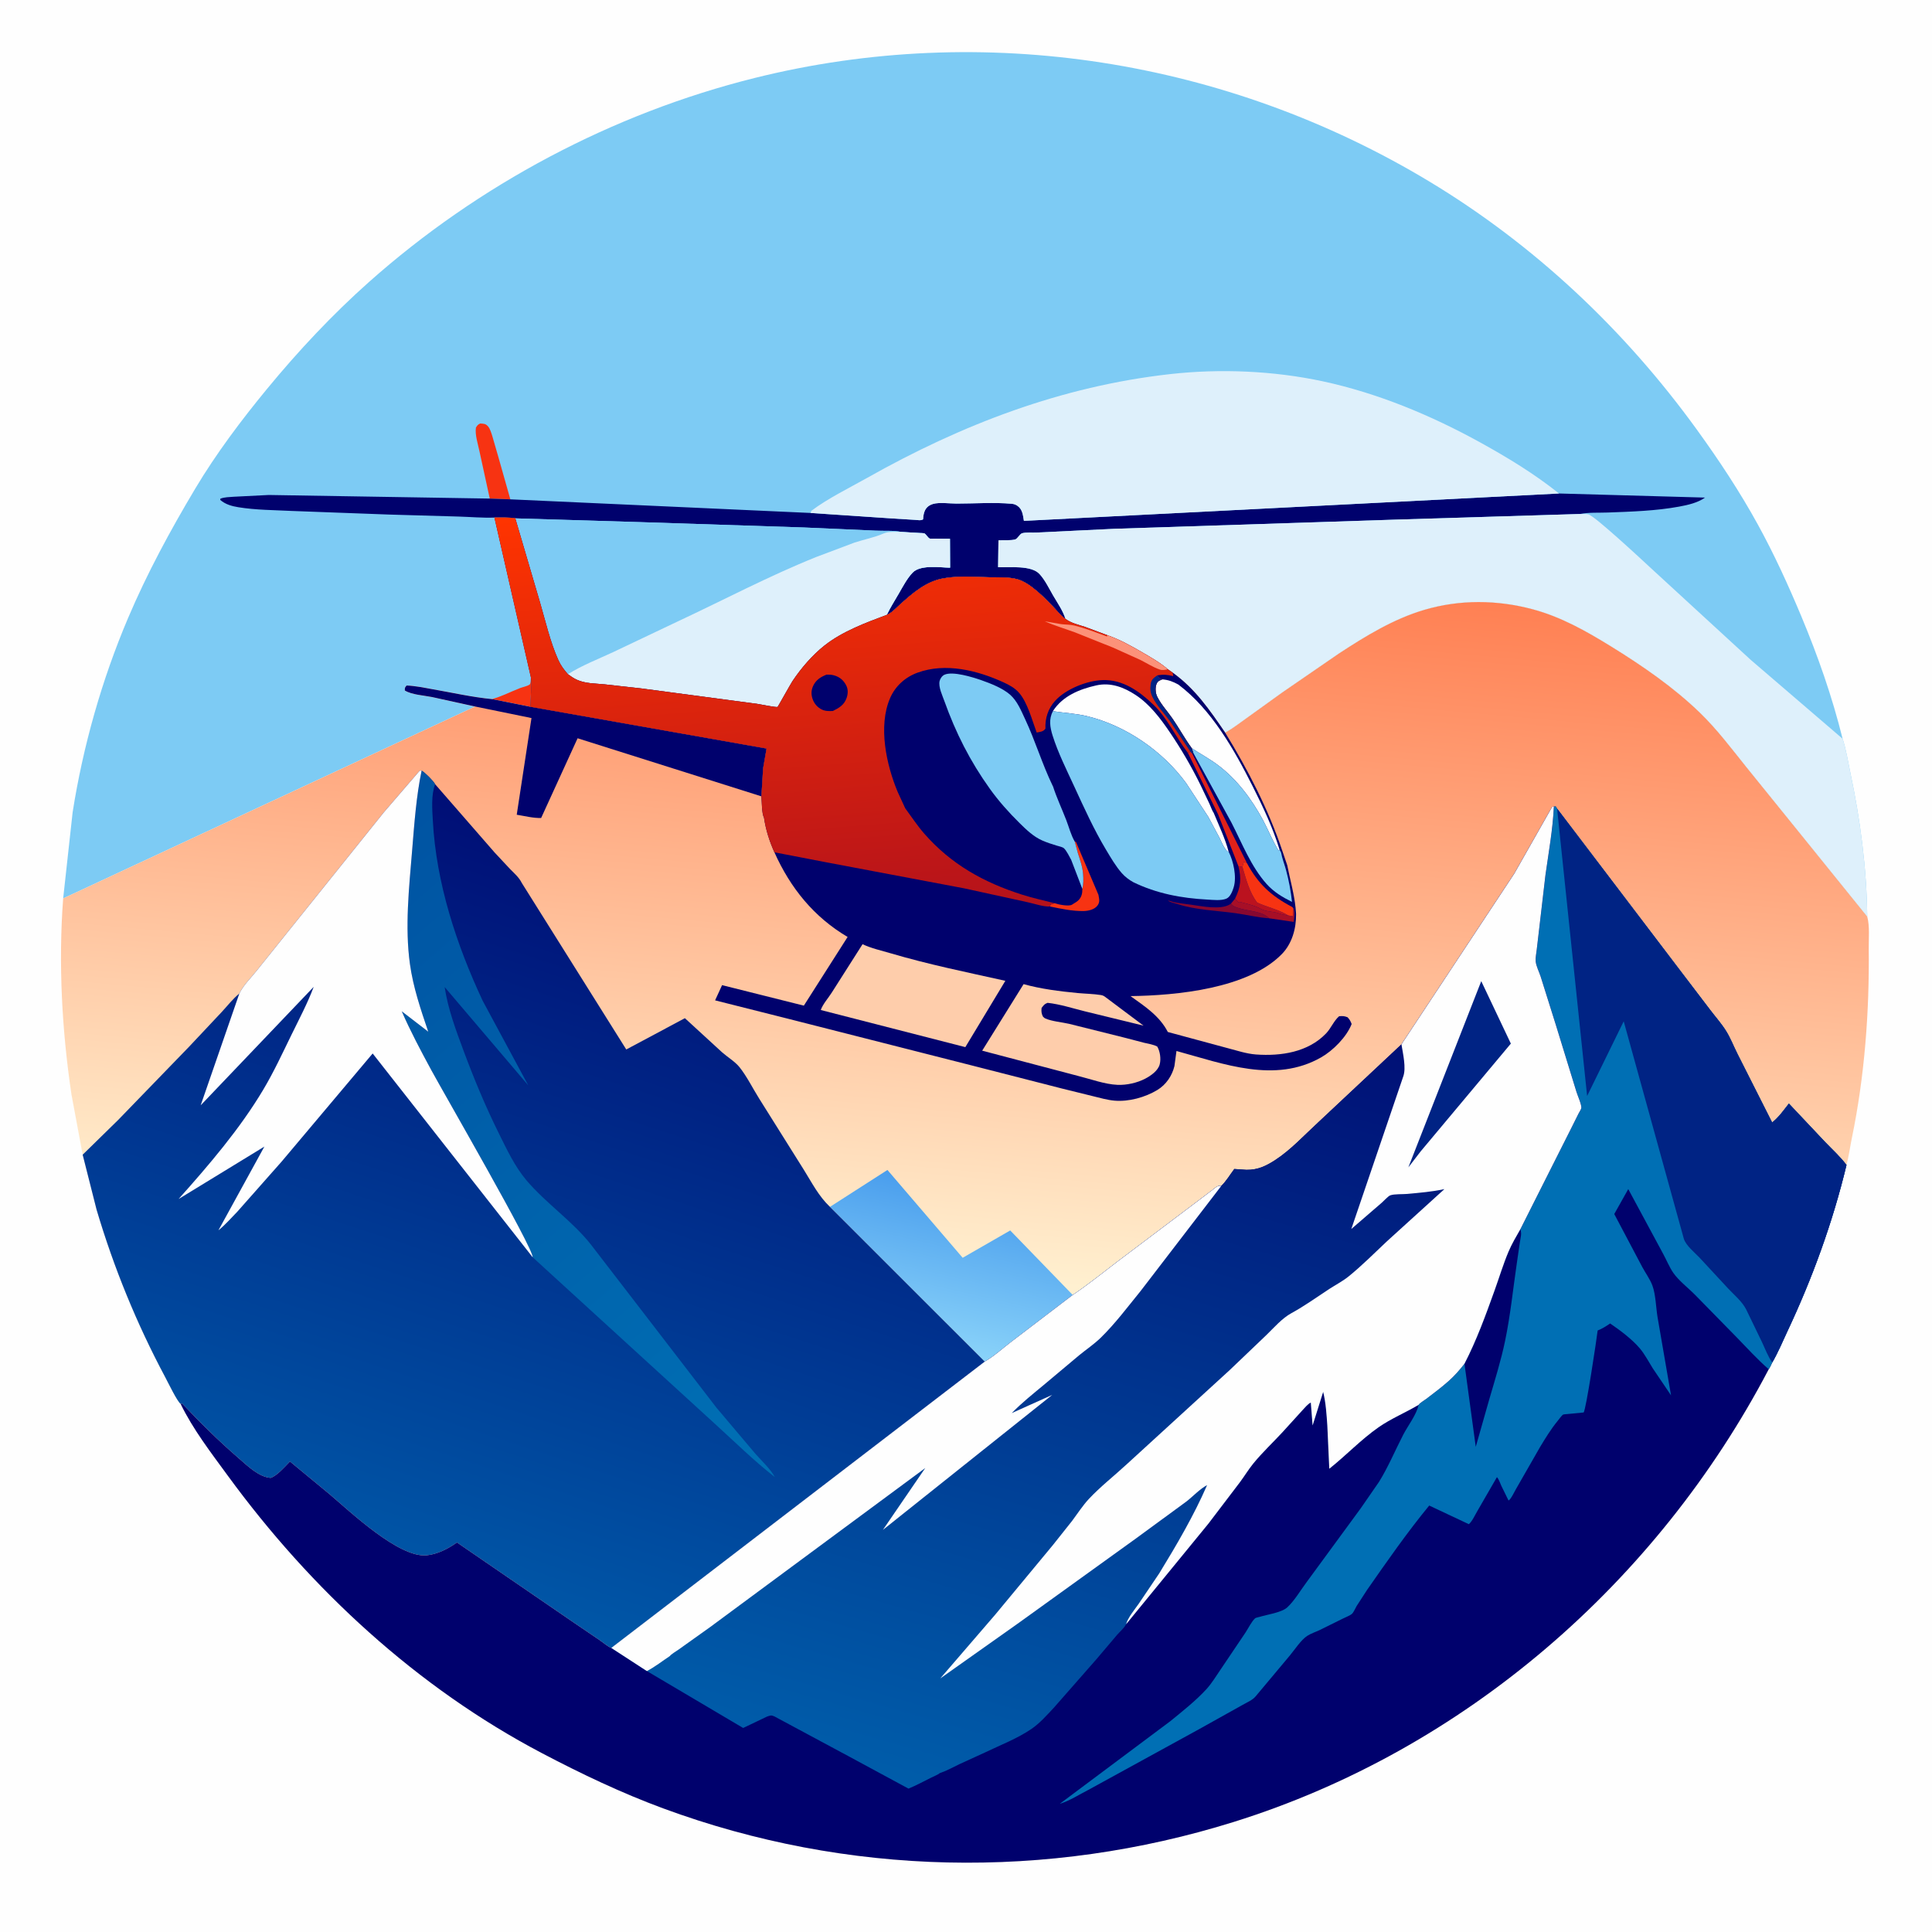 <svg version="1.1" xmlns="http://www.w3.org/2000/svg" style="display: block;" viewBox="0 0 2048 2048" width="1024" height="1024">
<defs>
	<linearGradient id="Gradient1" gradientUnits="userSpaceOnUse" x1="1061.03" y1="591.263" x2="992.09" y2="1358.06">
		<stop class="stop0" offset="0" stop-opacity="1" stop-color="rgb(255,128,83)"/>
		<stop class="stop1" offset="1" stop-opacity="1" stop-color="rgb(255,241,209)"/>
	</linearGradient>
	<linearGradient id="Gradient2" gradientUnits="userSpaceOnUse" x1="1022.65" y1="1262.09" x2="984.711" y2="1426.3">
		<stop class="stop0" offset="0" stop-opacity="1" stop-color="rgb(74,158,237)"/>
		<stop class="stop1" offset="1" stop-opacity="1" stop-color="rgb(137,210,249)"/>
	</linearGradient>
	<linearGradient id="Gradient3" gradientUnits="userSpaceOnUse" x1="880.024" y1="520.878" x2="915.939" y2="975.566">
		<stop class="stop0" offset="0" stop-opacity="1" stop-color="rgb(255,52,0)"/>
		<stop class="stop1" offset="1" stop-opacity="1" stop-color="rgb(180,18,27)"/>
	</linearGradient>
	<linearGradient id="Gradient4" gradientUnits="userSpaceOnUse" x1="701.401" y1="914.156" x2="451.34" y2="1680.12">
		<stop class="stop0" offset="0" stop-opacity="1" stop-color="rgb(0,14,118)"/>
		<stop class="stop1" offset="1" stop-opacity="1" stop-color="rgb(0,87,167)"/>
	</linearGradient>
	<linearGradient id="Gradient5" gradientUnits="userSpaceOnUse" x1="355.682" y1="899.66" x2="865.855" y2="1490.9">
		<stop class="stop0" offset="0" stop-opacity="1" stop-color="rgb(0,83,162)"/>
		<stop class="stop1" offset="1" stop-opacity="1" stop-color="rgb(0,111,180)"/>
	</linearGradient>
	<linearGradient id="Gradient6" gradientUnits="userSpaceOnUse" x1="1243.04" y1="1038.99" x2="996.137" y2="1904.74">
		<stop class="stop0" offset="0" stop-opacity="1" stop-color="rgb(0,16,118)"/>
		<stop class="stop1" offset="1" stop-opacity="1" stop-color="rgb(0,93,170)"/>
	</linearGradient>
</defs>
<path transform="translate(0,0)" fill="rgb(254,254,254)" d="M -0 -0 L 2048 0 L 2048 2048 L -0 2048 L -0 -0 z"/>
<path transform="translate(0,0)" fill="rgb(125,203,244)" d="M 66.955 952.388 L 77.002 861 C 87.987 791.038 108.034 720.315 135.756 655.136 C 155.965 607.621 180.496 562.292 206.932 518 C 229.098 480.863 255.726 445.445 283.192 412.085 C 316.134 372.074 352.406 333.362 391.129 298.933 C 507.089 195.834 649.368 120.19 799.987 82.657 C 1042.69 22.178 1300.69 63.271 1514.65 192.094 C 1626.48 259.419 1722.11 349.608 1798.53 455.141 C 1822.12 487.71 1844.33 521.286 1863.7 556.574 C 1880.73 587.622 1895.63 620.221 1909.29 652.872 C 1927.1 695.47 1942.11 738.231 1953.24 783.1 C 1956.97 794.398 1958.91 807.099 1961.38 818.766 C 1972.07 869.226 1978.74 920.12 1979.36 971.71 L 1910.08 885.968 L 1851.84 813.978 C 1835.81 794.067 1820.4 773.387 1802 755.567 C 1773.95 728.411 1740.81 705.63 1707.69 685.193 C 1681.4 668.968 1654.69 653.86 1624.6 645.829 C 1586.9 635.763 1547.46 635.377 1509.88 646.455 C 1477.15 656.099 1447.38 674.357 1419.06 692.934 L 1359.5 733.888 L 1322.22 760.698 C 1314.87 765.9 1307.74 771.522 1299.92 775.987 L 1298.74 776.651 C 1282.25 752.615 1267.14 730.32 1243.09 713.046 L 1237.93 709.47 C 1229.7 702.346 1219.37 696.528 1209.99 691.079 C 1198.56 684.437 1186.53 677.823 1174.04 673.434 L 1149.89 664.426 C 1142.59 662.077 1135.81 660.671 1129.48 656.11 C 1124.64 652.683 1120.46 647.388 1116.37 643.085 C 1109.27 635.624 1102.13 628.488 1093.88 622.272 C 1089.52 618.991 1084.32 615.746 1079.05 614.195 C 1069.74 611.454 1058.1 612.114 1048.41 611.921 C 1033.69 611.628 1017.61 610.349 1003.07 612.601 L 1001.5 612.858 C 982.185 615.691 967.768 628.456 953.694 641.105 C 950.087 644.347 946.072 648.768 941.778 650.968 L 940.02 651.823 C 917.563 660.219 893.061 669.269 874.048 684.265 C 861.004 694.554 849.308 708.26 840.085 722 C 838.239 724.749 824.622 749.209 824.309 749.374 C 822.846 750.144 805.89 746.59 802.368 746.072 L 680.753 729.904 L 640.771 725.436 C 630.758 724.414 620.246 724.744 610.996 720.361 C 607.811 718.851 604.841 716.744 602.003 714.671 C 597.804 709.869 594.419 705.408 591.775 699.508 C 583.289 680.575 578.381 659.023 572.581 639.105 L 546.226 549.476 C 539.343 548.208 531.167 548.82 524.115 548.662 L 562.776 718.125 C 563.851 727.907 562.28 739.164 562.194 749.198 L 521.524 741.097 C 500.746 739.092 479.682 734.34 459.084 730.717 C 449.895 729.1 440.32 727.036 431 726.698 C 429.108 729.006 429.112 728.959 429.144 731.94 C 436.615 736.528 449.311 737.121 457.892 738.857 L 503.647 748.934 L 66.955 952.388 z"/>
<path transform="translate(0,0)" fill="rgb(247,51,18)" d="M 562.776 718.125 C 563.851 727.907 562.28 739.164 562.194 749.198 L 521.524 741.097 C 531.95 738.222 541.278 733.267 551.314 729.374 C 554.371 728.189 558.857 727.483 561.461 725.597 C 562.772 724.648 562.616 719.847 562.776 718.125 z"/>
<path transform="translate(0,0)" fill="rgb(247,51,18)" d="M 519.172 528.519 L 508.238 478.312 C 506.663 470.778 503.35 460.882 504.5 453.253 C 506.108 450.77 506.386 450.221 509 448.921 C 512.55 449.184 514.628 448.949 517.214 451.831 C 519.526 454.407 520.712 458.8 521.808 462.056 L 528.379 484.771 L 540.985 529.318 L 519.172 528.519 z"/>
<path transform="translate(0,0)" fill="rgb(0,1,109)" d="M 1652.61 523.124 L 1807.41 527.464 C 1799.76 532.972 1789.12 535.348 1780 537.027 C 1755.35 541.567 1729.33 542.359 1704.31 543.299 C 1694.95 543.651 1683.96 543.003 1674.84 544.851 L 1478.03 550.869 L 1181.31 560.552 L 1099.14 564.524 C 1094.82 564.79 1087.26 564.062 1083.36 565.298 C 1081.11 566.014 1078.55 571.085 1076.31 571.758 C 1071.64 573.156 1063.5 572.483 1058.42 572.771 L 1058.02 601.252 C 1070.21 601.655 1093.13 599.01 1101.87 608.424 C 1107.74 614.747 1111.97 623.674 1116.31 631.146 C 1121.01 639.23 1126.64 647.136 1129.48 656.11 C 1124.64 652.683 1120.46 647.388 1116.37 643.085 C 1109.27 635.624 1102.13 628.488 1093.88 622.272 C 1089.52 618.991 1084.32 615.746 1079.05 614.195 C 1069.74 611.454 1058.1 612.114 1048.41 611.921 C 1033.69 611.628 1017.61 610.349 1003.07 612.601 L 1001.5 612.858 C 982.185 615.691 967.768 628.456 953.694 641.105 C 950.087 644.347 946.072 648.768 941.778 650.968 L 940.02 651.823 C 943.726 644.06 948.532 636.497 952.848 629.03 C 957.068 621.727 961.611 612.996 967.48 606.928 C 975.715 598.417 995.938 601.559 1007.12 601.749 L 1006.98 571.133 L 989.796 570.984 C 988.809 570.96 986.185 571.225 985.439 570.873 C 983.543 569.978 981.854 566.601 979.979 565.462 C 979.338 565.073 975.729 565.094 974.868 565.022 L 955.414 563.842 C 946.85 562.086 936.673 562.949 927.863 562.488 L 852.257 559.154 L 679.479 553.494 L 546.226 549.476 C 539.343 548.208 531.167 548.82 524.115 548.662 C 511.576 549.104 498.621 547.953 486.059 547.567 L 412.542 545.454 L 308.972 541.612 C 290.4 540.68 271.081 540.679 252.718 537.689 C 245.613 536.532 239.122 534.729 233.5 530.007 L 233.599 528.626 C 238.157 526.862 243.143 526.964 247.966 526.568 L 284.895 524.7 L 519.172 528.519 L 540.985 529.318 L 859.253 543.762 L 946.829 549.654 L 970.024 551.078 C 972.974 551.249 975.911 552.054 978.5 550.552 C 978.75 547.335 979.064 544.037 980.5 541.089 C 982.317 537.357 985.333 535.305 989.238 534.17 C 995.745 532.28 1006.99 533.817 1013.91 533.821 C 1033.08 533.833 1053.49 532.323 1072.5 534.025 C 1074.73 534.225 1076.58 534.864 1078.43 536.115 C 1083.93 539.846 1084.36 546.134 1085.39 552.141 L 1652.61 523.124 z"/>
<path transform="translate(0,0)" fill="rgb(125,203,244)" d="M 546.226 549.476 L 679.479 553.494 L 852.257 559.154 L 927.863 562.488 C 936.673 562.949 946.85 562.086 955.414 563.842 L 974.868 565.022 C 975.729 565.094 979.338 565.073 979.979 565.462 C 981.854 566.601 983.543 569.978 985.439 570.873 C 986.185 571.225 988.809 570.96 989.796 570.984 L 1006.98 571.133 L 1007.12 601.749 C 995.938 601.559 975.715 598.417 967.48 606.928 C 961.611 612.996 957.068 621.727 952.848 629.03 C 948.532 636.497 943.726 644.06 940.02 651.823 C 917.563 660.219 893.061 669.269 874.048 684.265 C 861.004 694.554 849.308 708.26 840.085 722 C 838.239 724.749 824.622 749.209 824.309 749.374 C 822.846 750.144 805.89 746.59 802.368 746.072 L 680.753 729.904 L 640.771 725.436 C 630.758 724.414 620.246 724.744 610.996 720.361 C 607.811 718.851 604.841 716.744 602.003 714.671 C 597.804 709.869 594.419 705.408 591.775 699.508 C 583.289 680.575 578.381 659.023 572.581 639.105 L 546.226 549.476 z"/>
<path transform="translate(0,0)" fill="rgb(222,240,251)" d="M 955.414 563.842 L 974.868 565.022 C 975.729 565.094 979.338 565.073 979.979 565.462 C 981.854 566.601 983.543 569.978 985.439 570.873 C 986.185 571.225 988.809 570.96 989.796 570.984 L 1006.98 571.133 L 1007.12 601.749 C 995.938 601.559 975.715 598.417 967.48 606.928 C 961.611 612.996 957.068 621.727 952.848 629.03 C 948.532 636.497 943.726 644.06 940.02 651.823 C 917.563 660.219 893.061 669.269 874.048 684.265 C 861.004 694.554 849.308 708.26 840.085 722 C 838.239 724.749 824.622 749.209 824.309 749.374 C 822.846 750.144 805.89 746.59 802.368 746.072 L 680.753 729.904 L 640.771 725.436 C 630.758 724.414 620.246 724.744 610.996 720.361 C 607.811 718.851 604.841 716.744 602.003 714.671 C 617.256 705.164 633.853 698.782 650.078 691.227 L 718.385 658.775 C 767.238 635.954 815.044 610.585 865.128 590.483 L 905.896 575.122 C 915.861 571.895 927.174 569.686 936.669 565.497 C 942.081 563.11 949.515 563.895 955.414 563.842 z"/>
<path transform="translate(0,0)" fill="rgb(222,240,251)" d="M 859.253 543.762 L 860.058 541.5 C 877.912 528.082 899.496 517.696 918.962 506.709 C 1019.36 450.041 1125.34 409.405 1240.5 396.553 C 1293.49 390.638 1350.01 393.007 1402.18 404.203 C 1460.57 416.735 1517.3 440.395 1569.49 469.224 C 1598.6 485.31 1626.59 502.335 1652.61 523.124 L 1085.39 552.141 C 1084.36 546.134 1083.93 539.846 1078.43 536.115 C 1076.58 534.864 1074.73 534.225 1072.5 534.025 C 1053.49 532.323 1033.08 533.833 1013.91 533.821 C 1006.99 533.817 995.745 532.28 989.238 534.17 C 985.333 535.305 982.317 537.357 980.5 541.089 C 979.064 544.037 978.75 547.335 978.5 550.552 C 975.911 552.054 972.974 551.249 970.024 551.078 L 946.829 549.654 L 859.253 543.762 z"/>
<path transform="translate(0,0)" fill="rgb(222,240,251)" d="M 1129.48 656.11 C 1126.64 647.136 1121.01 639.23 1116.31 631.146 C 1111.97 623.674 1107.74 614.747 1101.87 608.424 C 1093.13 599.01 1070.21 601.655 1058.02 601.252 L 1058.42 572.771 C 1063.5 572.483 1071.64 573.156 1076.31 571.758 C 1078.55 571.085 1081.11 566.014 1083.36 565.298 C 1087.26 564.062 1094.82 564.79 1099.14 564.524 L 1181.31 560.552 L 1478.03 550.869 L 1674.84 544.851 C 1677.45 544.981 1681.41 544.684 1683.86 545.299 C 1690.74 547.021 1742.08 594.897 1750.98 603.123 L 1855.78 699.421 L 1953.24 783.1 C 1956.97 794.398 1958.91 807.099 1961.38 818.766 C 1972.07 869.226 1978.74 920.12 1979.36 971.71 L 1910.08 885.968 L 1851.84 813.978 C 1835.81 794.067 1820.4 773.387 1802 755.567 C 1773.95 728.411 1740.81 705.63 1707.69 685.193 C 1681.4 668.968 1654.69 653.86 1624.6 645.829 C 1586.9 635.763 1547.46 635.377 1509.88 646.455 C 1477.15 656.099 1447.38 674.357 1419.06 692.934 L 1359.5 733.888 L 1322.22 760.698 C 1314.87 765.9 1307.74 771.522 1299.92 775.987 L 1298.74 776.651 C 1282.25 752.615 1267.14 730.32 1243.09 713.046 L 1237.93 709.47 C 1229.7 702.346 1219.37 696.528 1209.99 691.079 C 1198.56 684.437 1186.53 677.823 1174.04 673.434 L 1149.89 664.426 C 1142.59 662.077 1135.81 660.671 1129.48 656.11 z"/>
<path transform="translate(0,0)" fill="url(#Gradient1)" d="M 524.115 548.662 C 531.167 548.82 539.343 548.208 546.226 549.476 L 572.581 639.105 C 578.381 659.023 583.289 680.575 591.775 699.508 C 594.419 705.408 597.804 709.869 602.003 714.671 C 604.841 716.744 607.811 718.851 610.996 720.361 C 620.246 724.744 630.758 724.414 640.771 725.436 L 680.753 729.904 L 802.368 746.072 C 805.89 746.59 822.846 750.144 824.309 749.374 C 824.622 749.209 838.239 724.749 840.085 722 C 849.308 708.26 861.004 694.554 874.048 684.265 C 893.061 669.269 917.563 660.219 940.02 651.823 L 941.778 650.968 C 946.072 648.768 950.087 644.347 953.694 641.105 C 967.768 628.456 982.185 615.691 1001.5 612.858 L 1003.07 612.601 C 1017.61 610.349 1033.69 611.628 1048.41 611.921 C 1058.1 612.114 1069.74 611.454 1079.05 614.195 C 1084.32 615.746 1089.52 618.991 1093.88 622.272 C 1102.13 628.488 1109.27 635.624 1116.37 643.085 C 1120.46 647.388 1124.64 652.683 1129.48 656.11 C 1135.81 660.671 1142.59 662.077 1149.89 664.426 L 1174.04 673.434 C 1186.53 677.823 1198.56 684.437 1209.99 691.079 C 1219.37 696.528 1229.7 702.346 1237.93 709.47 L 1243.09 713.046 C 1267.14 730.32 1282.25 752.615 1298.74 776.651 L 1299.92 775.987 C 1307.74 771.522 1314.87 765.9 1322.22 760.698 L 1359.5 733.888 L 1419.06 692.934 C 1447.38 674.357 1477.15 656.099 1509.88 646.455 C 1547.46 635.377 1586.9 635.763 1624.6 645.829 C 1654.69 653.86 1681.4 668.968 1707.69 685.193 C 1740.81 705.63 1773.95 728.411 1802 755.567 C 1820.4 773.387 1835.81 794.067 1851.84 813.978 L 1910.08 885.968 L 1979.36 971.71 C 1982.11 981.493 1980.84 995.053 1980.95 1005.34 C 1981.69 1072.36 1976.61 1140.8 1963.03 1206.5 C 1961.08 1215.97 1959.85 1225.63 1957.34 1234.97 C 1942.87 1295.33 1921.18 1355.02 1894.76 1411.14 C 1889.58 1422.15 1884.77 1433.84 1878.63 1444.32 C 1877.47 1446.72 1876.43 1449.28 1874.92 1451.47 C 1756.62 1677.31 1552.36 1854.9 1307.96 1931.28 C 1109.98 1993.16 897.834 1988.86 702.961 1916.94 C 658.729 1900.61 616.434 1880.44 574.733 1858.54 C 442.195 1788.94 329.434 1684.67 241.492 1564.29 C 223.957 1540.29 204.453 1515.01 191.485 1488.21 C 187.823 1485.62 178.008 1465.22 175.155 1459.88 C 144.959 1403.33 120.565 1343.72 102.363 1282.24 L 87.631 1224.04 L 75.769 1160.25 C 65.608 1092.24 61.802 1021.02 66.955 952.388 L 503.647 748.934 L 457.892 738.857 C 449.311 737.121 436.615 736.528 429.144 731.94 C 429.112 728.959 429.108 729.006 431 726.698 C 440.32 727.036 449.895 729.1 459.084 730.717 C 479.682 734.34 500.746 739.092 521.524 741.097 L 562.194 749.198 C 562.28 739.164 563.851 727.907 562.776 718.125 L 524.115 548.662 z"/>
<path transform="translate(0,0)" fill="rgb(0,1,109)" d="M 503.647 748.934 L 457.892 738.857 C 449.311 737.121 436.615 736.528 429.144 731.94 C 429.112 728.959 429.108 729.006 431 726.698 C 440.32 727.036 449.895 729.1 459.084 730.717 C 479.682 734.34 500.746 739.092 521.524 741.097 L 562.194 749.198 L 812.584 793.488 L 808.919 814.5 L 807.117 844.157 L 612.272 782.588 L 573.634 867.084 C 565.262 867.375 556.085 864.956 547.762 863.645 L 563.397 761.17 L 503.647 748.934 z"/>
<path transform="translate(0,0)" fill="url(#Gradient2)" d="M 879.773 1279.33 L 940.725 1240.21 L 1020.47 1333.31 L 1070.87 1304.33 L 1137.14 1372.72 L 1072.48 1421.98 C 1063.3 1428.92 1053.8 1437.73 1043.89 1443.37 L 879.773 1279.33 z"/>
<path transform="translate(0,0)" fill="rgb(0,1,109)" d="M 524.115 548.662 C 531.167 548.82 539.343 548.208 546.226 549.476 L 572.581 639.105 C 578.381 659.023 583.289 680.575 591.775 699.508 C 594.419 705.408 597.804 709.869 602.003 714.671 C 604.841 716.744 607.811 718.851 610.996 720.361 C 620.246 724.744 630.758 724.414 640.771 725.436 L 680.753 729.904 L 802.368 746.072 C 805.89 746.59 822.846 750.144 824.309 749.374 C 824.622 749.209 838.239 724.749 840.085 722 C 849.308 708.26 861.004 694.554 874.048 684.265 C 893.061 669.269 917.563 660.219 940.02 651.823 L 941.778 650.968 C 946.072 648.768 950.087 644.347 953.694 641.105 C 967.768 628.456 982.185 615.691 1001.5 612.858 L 1003.07 612.601 C 1017.61 610.349 1033.69 611.628 1048.41 611.921 C 1058.1 612.114 1069.74 611.454 1079.05 614.195 C 1084.32 615.746 1089.52 618.991 1093.88 622.272 C 1102.13 628.488 1109.27 635.624 1116.37 643.085 C 1120.46 647.388 1124.64 652.683 1129.48 656.11 C 1135.81 660.671 1142.59 662.077 1149.89 664.426 L 1174.04 673.434 C 1186.53 677.823 1198.56 684.437 1209.99 691.079 C 1219.37 696.528 1229.7 702.346 1237.93 709.47 L 1243.09 713.046 C 1267.14 730.32 1282.25 752.615 1298.74 776.651 C 1323.04 816.272 1344.71 858.27 1359.49 902.437 L 1364.53 917.211 C 1367.54 932.498 1371.76 946.866 1373.39 962.5 L 1373.9 968.885 C 1374.09 984.225 1369.65 1000.33 1358.7 1011.48 C 1322.79 1048.07 1247.01 1055.26 1198.37 1055.9 C 1213.63 1066.87 1229.12 1076.82 1237.95 1093.95 L 1300.89 1110.95 C 1310.83 1113.5 1321.22 1117.07 1331.5 1117.8 C 1357.96 1119.68 1386.58 1115.41 1405.67 1095.5 C 1410.96 1089.97 1413.89 1082.08 1419.5 1077.28 C 1423.11 1076.9 1425.11 1077 1428.5 1078.36 C 1430.72 1080.78 1431.65 1082.42 1432.81 1085.5 C 1427.46 1099.24 1413.07 1113.67 1400.47 1120.85 C 1351.39 1148.83 1297.08 1127.7 1247.11 1114.09 L 1244.95 1130.09 C 1242.49 1140.37 1236.02 1149.86 1226.92 1155.38 C 1213.98 1163.22 1196.68 1168.02 1181.5 1166.74 C 1173.92 1166.11 1166.37 1163.88 1159 1162.1 L 1125.43 1153.81 L 1030.1 1129.41 L 834.393 1079.65 L 758.034 1060.42 L 765.429 1044.29 L 852.111 1066.02 L 898.499 993.214 C 862.658 972.056 837.852 941.31 820.902 903.475 C 815.566 891.594 811.713 879.549 809.845 866.63 C 807.415 862.406 807.613 849.539 807.117 844.157 L 808.919 814.5 L 812.584 793.488 L 562.194 749.198 C 562.28 739.164 563.851 727.907 562.776 718.125 L 524.115 548.662 z"/>
<path transform="translate(0,0)" fill="rgb(134,8,48)" d="M 1345.33 973.432 C 1333.69 972.695 1321.79 969.727 1310.18 968.083 C 1290.14 965.242 1267.23 964.683 1248.09 958.298 C 1245.29 957.365 1239.9 956.536 1238.05 954.5 L 1241.5 955.406 L 1243.5 956.118 C 1249.57 957.477 1256.31 958.153 1262.5 959.006 C 1273.78 960.558 1294.09 964.907 1304 958.48 L 1304.88 957.874 C 1307.3 961.125 1310.54 961.818 1314.28 962.954 C 1323.94 965.892 1338.09 965.884 1345.33 973.432 z"/>
<path transform="translate(0,0)" fill="rgb(167,15,39)" d="M 1304.88 957.874 L 1309.2 952.616 L 1312.75 956.505 L 1314 955.96 C 1322.06 958.211 1329.49 959.61 1336.97 963.646 C 1342.64 966.712 1349.68 965.962 1355.6 968.178 C 1358.68 969.332 1362.02 969.975 1365.3 970.28 C 1367.1 970.726 1368.64 971.046 1370.5 971.211 L 1371.1 963.086 C 1373.07 967.013 1371.76 972.954 1371.4 977.261 L 1345.33 973.432 C 1338.09 965.884 1323.94 965.892 1314.28 962.954 C 1310.54 961.818 1307.3 961.125 1304.88 957.874 z"/>
<path transform="translate(0,0)" fill="rgb(187,18,31)" d="M 1312.77 918.173 L 1317.01 918.959 C 1320.85 931.741 1324.43 946.094 1332.69 956.823 C 1342.97 961.397 1356.02 964.429 1365.3 970.28 C 1362.02 969.975 1358.68 969.332 1355.6 968.178 C 1349.68 965.962 1342.64 966.712 1336.97 963.646 C 1329.49 959.61 1322.06 958.211 1314 955.96 L 1312.75 956.505 L 1309.2 952.616 C 1315.27 940.187 1316.07 931.445 1312.77 918.173 z"/>
<path transform="translate(0,0)" fill="rgb(223,33,26)" d="M 1261.81 796.733 L 1263.85 798.894 L 1321.79 914.878 L 1318.46 913.651 L 1317.01 918.959 L 1312.77 918.173 L 1291.21 863.184 L 1259.2 798.055 L 1261.81 796.733 z"/>
<path transform="translate(0,0)" fill="rgb(247,51,18)" d="M 1139.32 892.194 L 1140.6 892.55 L 1164.4 948.556 C 1165.17 953.116 1166.26 956.179 1163.23 960.113 C 1160.1 964.163 1153.64 965.649 1148.8 965.735 C 1136.76 965.95 1124.76 963.317 1113.02 960.93 L 1113.72 958.823 L 1117.95 957.449 C 1121.79 958.773 1132.7 961.078 1136.28 959.045 L 1138 957.939 C 1139.64 956.924 1141.29 956.04 1142.73 954.728 C 1146.48 951.315 1147.39 947.188 1147.35 942.336 C 1148.58 936.738 1148.54 932.153 1148.12 926.5 C 1147.57 918.864 1144.9 911.572 1142.6 904.311 L 1139.32 892.194 z"/>
<path transform="translate(0,0)" fill="rgb(247,51,18)" d="M 1317.01 918.959 L 1318.46 913.651 L 1321.79 914.878 C 1333.52 936.833 1347.3 949.496 1368.99 961.005 C 1370.39 961.748 1369.93 961.535 1371.1 963.086 L 1370.5 971.211 C 1368.64 971.046 1367.1 970.726 1365.3 970.28 C 1356.02 964.429 1342.97 961.397 1332.69 956.823 C 1324.43 946.094 1320.85 931.741 1317.01 918.959 z"/>
<path transform="translate(0,0)" fill="rgb(254,254,254)" d="M 1232.02 720.136 C 1238.84 720.751 1243.1 722.397 1249.07 725.643 C 1284.29 752.039 1308.43 794.861 1327.88 833.514 C 1338.9 855.385 1349.21 877.272 1356.41 900.749 L 1355.37 901.634 C 1349.12 891.928 1344.48 879.8 1338.91 869.483 C 1326.81 847.114 1311.08 825.822 1290.49 810.577 C 1281.87 804.195 1272.21 799.016 1263.26 793.059 C 1255.96 783.139 1250.07 772.233 1243.11 762.069 C 1237.78 754.265 1231.05 747.203 1226.78 738.708 C 1224.82 734.804 1224.29 729.111 1225.96 725 C 1227.24 721.828 1229.14 721.388 1232.02 720.136 z"/>
<path transform="translate(0,0)" fill="rgb(125,203,244)" d="M 1263.26 793.059 C 1272.21 799.016 1281.87 804.195 1290.49 810.577 C 1311.08 825.822 1326.81 847.114 1338.91 869.483 C 1344.48 879.8 1349.12 891.928 1355.37 901.634 L 1356.41 900.749 L 1357.99 903.65 C 1359 909.742 1361.63 916.199 1363.25 922.233 C 1366.26 933.434 1368.32 944.509 1369.58 956.048 C 1359.43 951.028 1350.24 945.546 1342.62 937.026 C 1326.1 918.547 1316.59 893.772 1305.33 871.901 L 1265.04 798.287 L 1263.26 793.059 z"/>
<path transform="translate(0,0)" fill="rgb(254,254,254)" d="M 1116.09 753.869 C 1126.38 737.849 1144.16 730.579 1162.05 726.56 C 1177.31 723.131 1191.22 728.44 1203.91 736.78 C 1218.85 746.592 1230.25 761.762 1240.15 776.367 C 1252.19 794.129 1263.03 812.671 1272.48 831.946 L 1282.11 852.128 C 1283.5 855.111 1284.76 859.16 1286.61 861.792 C 1292.13 875.112 1298.72 888.798 1302.38 902.758 L 1301.15 902.595 C 1297.35 898.976 1294.84 892.446 1292.53 887.762 L 1280.89 866.004 L 1257.53 830.392 C 1232.74 796.276 1193.45 769.127 1152.42 759.179 C 1140.56 756.304 1128.14 755.758 1116.09 753.869 z"/>
<path transform="translate(0,0)" fill="rgb(254,205,171)" d="M 1085.06 1043.22 C 1103.21 1048.33 1123.57 1050.87 1142.36 1052.66 C 1150.48 1053.43 1158.98 1053.5 1166.99 1054.78 C 1168.86 1055.08 1170.16 1055.71 1171.65 1056.85 L 1212.2 1087.23 L 1149.98 1072.05 C 1137.16 1068.88 1123.6 1064.45 1110.5 1063.05 C 1106.92 1064.37 1106.41 1065.56 1104.11 1068.5 C 1103.77 1072.2 1103.92 1074.1 1105.48 1077.5 C 1106.33 1078.39 1107.06 1079.17 1108.22 1079.67 C 1115.28 1082.75 1125.79 1083.57 1133.45 1085.34 L 1191.23 1099.76 L 1212.71 1105.35 C 1217.36 1106.45 1222.39 1107.16 1226.68 1109.32 C 1229.74 1114.4 1230.81 1122.34 1229.39 1128.07 C 1227.66 1135.05 1219.86 1140.37 1213.85 1143.5 C 1205.31 1147.95 1194.23 1150.39 1184.56 1149.98 C 1171.08 1149.41 1156.16 1143.85 1143 1140.59 L 1041.16 1113.76 L 1085.06 1043.22 z"/>
<path transform="translate(0,0)" fill="rgb(254,205,171)" d="M 914.348 1000.88 C 923.355 1005.22 934.301 1007.62 943.907 1010.46 C 984.08 1022.35 1024.86 1030.61 1065.71 1039.7 L 1023.3 1110 L 870.057 1070.66 C 872.213 1064.42 878.027 1057.98 881.661 1052.25 L 914.348 1000.88 z"/>
<path transform="translate(0,0)" fill="rgb(125,203,244)" d="M 1135.46 911.358 C 1133.63 908.09 1130.54 901.653 1127.8 899.172 C 1126.33 897.846 1122.22 897.005 1120.31 896.425 C 1115.02 894.818 1109.8 893.16 1104.74 890.92 C 1095.42 886.793 1087.84 879.439 1080.67 872.367 C 1069.26 861.111 1058.57 849.112 1049.23 836.069 C 1028.39 806.988 1013.09 776.799 1001.07 743.128 C 998.994 737.298 994.601 728.21 996.004 722 C 996.583 719.44 998.64 716.397 1001.09 715.27 C 1009.92 711.199 1031.21 717.882 1040.17 721.004 C 1049.97 724.422 1062.96 729.523 1070.78 736.435 C 1078.36 743.129 1082.41 753.236 1086.61 762.202 C 1097.44 785.264 1104.73 809.937 1115.79 832.777 L 1116.29 833.772 C 1120.18 845.795 1125.65 857.405 1130.22 869.184 C 1133.13 876.684 1135.27 885.294 1139.32 892.194 L 1142.6 904.311 C 1144.9 911.572 1147.57 918.864 1148.12 926.5 C 1148.54 932.153 1148.58 936.738 1147.35 942.336 L 1135.46 911.358 z"/>
<path transform="translate(0,0)" fill="rgb(125,203,244)" d="M 1116.09 753.869 C 1128.14 755.758 1140.56 756.304 1152.42 759.179 C 1193.45 769.127 1232.74 796.276 1257.53 830.392 L 1280.89 866.004 L 1292.53 887.762 C 1294.84 892.446 1297.35 898.976 1301.15 902.595 L 1302.38 902.758 C 1307.52 912.933 1311.15 929.35 1307.77 940.5 C 1306.55 944.504 1304.19 950.884 1299.96 952.632 C 1294.34 954.953 1285.86 953.902 1279.94 953.594 C 1252.5 952.169 1226.02 947.211 1201.23 935.105 C 1196.73 932.565 1192.59 929.468 1189.17 925.564 C 1182.6 918.05 1177.51 909.226 1172.39 900.691 C 1159.45 879.084 1149.13 856.207 1138.6 833.366 C 1130.61 816.029 1121.56 798.019 1115.83 779.813 C 1113.02 770.878 1111.64 762.459 1116.09 753.869 z"/>
<path transform="translate(0,0)" fill="url(#Gradient3)" d="M 524.115 548.662 C 531.167 548.82 539.343 548.208 546.226 549.476 L 572.581 639.105 C 578.381 659.023 583.289 680.575 591.775 699.508 C 594.419 705.408 597.804 709.869 602.003 714.671 C 604.841 716.744 607.811 718.851 610.996 720.361 C 620.246 724.744 630.758 724.414 640.771 725.436 L 680.753 729.904 L 802.368 746.072 C 805.89 746.59 822.846 750.144 824.309 749.374 C 824.622 749.209 838.239 724.749 840.085 722 C 849.308 708.26 861.004 694.554 874.048 684.265 C 893.061 669.269 917.563 660.219 940.02 651.823 L 941.778 650.968 C 946.072 648.768 950.087 644.347 953.694 641.105 C 967.768 628.456 982.185 615.691 1001.5 612.858 L 1003.07 612.601 C 1017.61 610.349 1033.69 611.628 1048.41 611.921 C 1058.1 612.114 1069.74 611.454 1079.05 614.195 C 1084.32 615.746 1089.52 618.991 1093.88 622.272 C 1102.13 628.488 1109.27 635.624 1116.37 643.085 C 1120.46 647.388 1124.64 652.683 1129.48 656.11 C 1135.81 660.671 1142.59 662.077 1149.89 664.426 L 1174.04 673.434 C 1186.53 677.823 1198.56 684.437 1209.99 691.079 C 1219.37 696.528 1229.7 702.346 1237.93 709.47 L 1243.09 713.046 L 1243.69 716.741 C 1237.55 715.155 1233.18 714.849 1226.83 715.857 C 1228.53 718.128 1229.25 719.131 1232.02 720.136 C 1229.14 721.388 1227.24 721.828 1225.96 725 C 1224.29 729.111 1224.82 734.804 1226.78 738.708 C 1231.05 747.203 1237.78 754.265 1243.11 762.069 C 1250.07 772.233 1255.96 783.139 1263.26 793.059 L 1265.04 798.287 L 1263.85 798.894 L 1261.81 796.733 L 1259.2 798.055 C 1246.42 781.63 1237.82 761.565 1222.51 746.876 C 1207.66 732.627 1190.09 720.131 1168.64 720.923 C 1152.07 721.536 1129.72 730.439 1118.45 742.928 C 1111.02 751.17 1107.68 761.466 1108.22 772.369 C 1105.92 775.706 1102.81 775.732 1098.92 776.523 C 1094.21 763.842 1089.2 744.781 1080.44 734.625 C 1075.85 729.31 1070.08 726.186 1063.8 723.316 C 1035.97 710.596 1002.41 702.237 972.688 713.03 C 959.603 717.78 949.045 727.241 943.497 740.116 C 930.688 769.84 939.559 810.898 951.654 839.659 L 959.583 856.831 C 966.289 865.892 972.351 875.229 979.804 883.735 C 1008.23 916.174 1042.54 935.307 1083.28 948.313 C 1094.73 951.968 1106.33 954.5 1117.95 957.449 L 1113.72 958.823 L 1113.02 960.93 C 1106.06 961.332 1096.14 957.849 1089.22 956.371 L 1022.15 941.694 L 874.464 913.802 L 820.902 903.475 C 815.566 891.594 811.713 879.549 809.845 866.63 C 807.415 862.406 807.613 849.539 807.117 844.157 L 808.919 814.5 L 812.584 793.488 L 562.194 749.198 C 562.28 739.164 563.851 727.907 562.776 718.125 L 524.115 548.662 z"/>
<path transform="translate(0,0)" fill="rgb(0,35,132)" d="M 1261.81 796.733 L 1240.83 765.324 C 1234.91 757.132 1226.12 748.025 1221.71 738.991 C 1219.47 734.397 1218.99 730.307 1219.75 725.242 C 1220.52 720.054 1222.89 718.772 1226.83 715.857 C 1228.53 718.128 1229.25 719.131 1232.02 720.136 C 1229.14 721.388 1227.24 721.828 1225.96 725 C 1224.29 729.111 1224.82 734.804 1226.78 738.708 C 1231.05 747.203 1237.78 754.265 1243.11 762.069 C 1250.07 772.233 1255.96 783.139 1263.26 793.059 L 1265.04 798.287 L 1263.85 798.894 L 1261.81 796.733 z"/>
<path transform="translate(0,0)" fill="rgb(252,146,121)" d="M 1237.93 709.47 C 1235.17 710.092 1232.28 710.716 1229.5 709.778 C 1222.35 707.364 1215.5 702.853 1208.74 699.5 L 1179.71 686.404 L 1139.29 670.243 C 1128.66 666.37 1117.68 663.053 1107.3 658.587 L 1125 661.632 C 1129.41 662.203 1134.01 661.963 1138.35 663.003 C 1150.23 665.857 1161.89 670.503 1173.34 674.716 L 1174.04 673.434 C 1186.53 677.823 1198.56 684.437 1209.99 691.079 C 1219.37 696.528 1229.7 702.346 1237.93 709.47 z"/>
<path transform="translate(0,0)" fill="rgb(0,1,109)" d="M 876.201 715.131 C 878.845 715.071 881.435 715.183 884 715.879 C 889.908 717.48 894.218 721.057 896.99 726.5 C 899.207 730.851 898.964 735.49 897.384 740.011 C 894.82 747.348 889.458 750.408 882.894 753.676 C 879.596 753.799 876.288 753.972 873.111 752.921 C 868.336 751.34 864.193 747.435 862.136 742.859 C 859.813 737.691 859.521 732.37 861.93 727.171 C 864.904 720.754 869.889 717.612 876.201 715.131 z"/>
<path transform="translate(0,0)" fill="url(#Gradient4)" d="M 253.722 1053.19 C 257.979 1044.35 265.699 1037.01 271.793 1029.35 L 313.73 977.092 L 406.959 861 L 444.894 816.97 L 446.932 816.907 C 450.449 818.876 459.274 827.604 461.22 831.265 L 524.542 903.947 L 540.796 921.312 C 545.379 925.997 550.185 930.066 553.14 936 L 663.866 1112.48 L 726.012 1079.32 L 765.5 1115.55 C 771.22 1120.58 779.22 1125.38 783.921 1131.26 C 791.614 1140.87 797.966 1153.72 804.585 1164.28 L 852.082 1240 C 860.882 1254.12 867.641 1267.71 879.773 1279.33 L 1043.89 1443.37 L 648.019 1746.89 C 644.191 1745.46 639.549 1741.28 636.055 1738.92 L 604.51 1717.45 L 484.386 1635.07 C 475.098 1641.7 463.707 1647.6 452.234 1648.7 C 422.757 1651.51 371.389 1602.56 349.5 1584.05 L 307.376 1549.25 C 302.324 1554.39 293.657 1564.46 286.92 1566.6 C 274.208 1565.67 262.355 1553.81 253.006 1545.75 C 232.149 1527.76 211.966 1507.9 193.128 1487.8 L 191.485 1488.21 C 187.823 1485.62 178.008 1465.22 175.155 1459.88 C 144.959 1403.33 120.565 1343.72 102.363 1282.24 L 87.631 1224.04 L 125.181 1187.27 L 200.414 1109.59 L 235.26 1072.51 C 241.227 1066.07 246.888 1058.71 253.722 1053.19 z"/>
<path transform="translate(0,0)" fill="url(#Gradient5)" d="M 446.932 816.907 C 450.449 818.876 459.274 827.604 461.22 831.265 C 456.926 843.102 458.151 857.524 458.813 869.902 C 462.343 935.909 483.797 1001.33 511.638 1060.83 L 559.977 1150.55 L 471.355 1046.32 C 474.854 1069.56 483.17 1091.72 491.324 1113.65 C 502.455 1143.58 514.504 1172.6 528.706 1201.24 C 537.13 1218.23 545.728 1236.66 558.043 1251.16 C 578.873 1275.68 606.347 1293.98 626.353 1319.23 L 759.511 1492.26 L 800.68 1540.96 C 807.384 1548.67 816.504 1556.85 821.356 1565.79 C 798.981 1548.37 778.228 1527.81 757.224 1508.75 L 612.442 1376.44 L 566 1333.99 L 564.647 1332.75 C 565.732 1323.7 470.598 1159.1 457.246 1134.45 C 446.211 1114.07 435.106 1093.26 425.855 1072.01 L 453.948 1093.62 C 445.964 1070.02 438.019 1046.77 434.556 1021.99 C 429.087 982.856 433.614 941.044 436.851 901.789 C 439.146 873.948 441.205 844.229 446.932 816.907 z"/>
<path transform="translate(0,0)" fill="rgb(254,254,254)" d="M 253.722 1053.19 C 257.979 1044.35 265.699 1037.01 271.793 1029.35 L 313.73 977.092 L 406.959 861 L 444.894 816.97 L 446.932 816.907 C 441.205 844.229 439.146 873.948 436.851 901.789 C 433.614 941.044 429.087 982.856 434.556 1021.99 C 438.019 1046.77 445.964 1070.02 453.948 1093.62 L 425.855 1072.01 C 435.106 1093.26 446.211 1114.07 457.246 1134.45 C 470.598 1159.1 565.732 1323.7 564.647 1332.75 L 395.034 1116.73 L 298.638 1231.21 L 251.536 1284.48 C 245.099 1291.08 238.707 1298.43 231.54 1304.19 L 280.254 1215.42 L 189.302 1271.01 C 221.462 1234.99 254.359 1196.61 279.132 1154.99 C 290.214 1136.37 299.443 1116.43 308.948 1096.97 C 317.052 1080.37 326.083 1063.4 332.523 1046.12 L 212.738 1171.66 L 253.722 1053.19 z"/>
<path transform="translate(0,0)" fill="rgb(0,1,109)" d="M 1647.13 855.064 L 1649.09 854.835 L 1650.57 857.231 L 1652.99 860.326 L 1776.45 1022.76 L 1812.77 1070.45 C 1818.28 1077.71 1824.6 1084.81 1829.46 1092.49 C 1834.33 1100.17 1837.78 1109.24 1841.89 1117.39 L 1878.52 1189.87 C 1885.24 1184.83 1891.08 1176.47 1896.29 1169.85 L 1935.07 1210.98 C 1942.42 1218.68 1951.05 1226.42 1957.34 1234.97 C 1942.87 1295.33 1921.18 1355.02 1894.76 1411.14 C 1889.58 1422.15 1884.77 1433.84 1878.63 1444.32 C 1877.47 1446.72 1876.43 1449.28 1874.92 1451.47 C 1756.62 1677.31 1552.36 1854.9 1307.96 1931.28 C 1109.98 1993.16 897.834 1988.86 702.961 1916.94 C 658.729 1900.61 616.434 1880.44 574.733 1858.54 C 442.195 1788.94 329.434 1684.67 241.492 1564.29 C 223.957 1540.29 204.453 1515.01 191.485 1488.21 L 193.128 1487.8 C 211.966 1507.9 232.149 1527.76 253.006 1545.75 C 262.355 1553.81 274.208 1565.67 286.92 1566.6 C 293.657 1564.46 302.324 1554.39 307.376 1549.25 L 349.5 1584.05 C 371.389 1602.56 422.757 1651.51 452.234 1648.7 C 463.707 1647.6 475.098 1641.7 484.386 1635.07 L 604.51 1717.45 L 636.055 1738.92 C 639.549 1741.28 644.191 1745.46 648.019 1746.89 L 1043.89 1443.37 C 1053.8 1437.73 1063.3 1428.92 1072.48 1421.98 L 1137.14 1372.72 C 1153.6 1361.69 1169.17 1349.01 1184.96 1337.03 L 1268.7 1273.93 L 1285.11 1261.5 C 1286.69 1260.34 1289.48 1257.79 1291.2 1257.29 C 1292.32 1256.96 1293.52 1257.12 1294.68 1257.04 C 1299.76 1252.21 1304.13 1244.84 1308.4 1239.19 L 1321.29 1240.06 C 1333.44 1240.22 1342.11 1235.99 1352.06 1229.5 C 1368.33 1218.9 1383.18 1202.77 1397.57 1189.56 L 1485.59 1107.07 L 1605.12 926.207 L 1645.35 855.329 L 1647.13 855.064 z"/>
<path transform="translate(0,0)" fill="rgb(0,111,180)" d="M 1647.13 855.064 L 1649.09 854.835 L 1650.57 857.231 L 1652.99 860.326 L 1776.45 1022.76 L 1812.77 1070.45 C 1818.28 1077.71 1824.6 1084.81 1829.46 1092.49 C 1834.33 1100.17 1837.78 1109.24 1841.89 1117.39 L 1878.52 1189.87 C 1885.24 1184.83 1891.08 1176.47 1896.29 1169.85 L 1935.07 1210.98 C 1942.42 1218.68 1951.05 1226.42 1957.34 1234.97 C 1942.87 1295.33 1921.18 1355.02 1894.76 1411.14 C 1889.58 1422.15 1884.77 1433.84 1878.63 1444.32 C 1877.47 1446.72 1876.43 1449.28 1874.92 1451.47 C 1862.93 1441.04 1852.18 1429.19 1841.12 1417.79 L 1797.22 1372.98 C 1790.04 1365.6 1779.4 1357.53 1773.69 1349.17 C 1769.57 1343.15 1766.53 1335.56 1763 1329.12 L 1726.02 1260.5 L 1711.18 1286.92 L 1740.81 1342.98 C 1744.22 1349.38 1749.18 1356.07 1751.64 1362.81 C 1755.15 1372.44 1755.35 1385.71 1757.04 1396.1 L 1771.36 1479.1 L 1752.1 1450.63 C 1747.78 1443.75 1743.62 1435.7 1738.42 1429.51 C 1730.19 1419.7 1717.34 1410.12 1706.83 1402.94 C 1702.51 1405.82 1698.47 1408.49 1693.58 1410.38 C 1692.46 1419.91 1681.19 1495.03 1678.68 1497.28 L 1662 1498.91 C 1661.25 1498.99 1657.64 1499.19 1657.06 1499.49 C 1655.53 1500.28 1652.37 1504.76 1651.18 1506.22 C 1644.19 1514.71 1638.33 1524.31 1632.64 1533.71 L 1606.97 1578.52 C 1605.45 1581.14 1601.6 1589.36 1599.12 1590.62 L 1591.32 1574.71 C 1590.01 1571.77 1588.95 1568.2 1586.81 1565.82 L 1566.33 1601.3 C 1563.71 1605.68 1560.76 1612.43 1557.05 1615.7 L 1515.03 1595.94 C 1491.56 1624.49 1470.15 1655.25 1449.02 1685.57 L 1438.03 1702.55 C 1436.73 1704.75 1434.92 1709.11 1433.16 1710.7 C 1431 1712.65 1426.09 1714.43 1423.41 1715.82 L 1398.42 1728.16 C 1394.31 1730.06 1389.66 1731.6 1385.83 1734.03 C 1379.2 1738.24 1372.48 1748.67 1367.41 1754.75 L 1331.04 1798.19 C 1327.74 1802.26 1321.52 1804.74 1317 1807.38 L 1271 1833.04 L 1153.69 1897.36 C 1143.78 1902.38 1134 1908.88 1123.36 1912.14 L 1240.45 1824.63 C 1253.36 1814.07 1267.66 1802.86 1278.9 1790.55 C 1284.56 1784.34 1289.23 1776.53 1293.98 1769.6 L 1320.22 1730.66 C 1323.15 1726.25 1326.69 1718.85 1330.51 1715.41 C 1331.14 1714.84 1334.66 1714.13 1335.57 1713.86 C 1343.3 1711.5 1358.59 1709.36 1364.5 1703.94 C 1372.38 1696.71 1379.06 1685.05 1385.59 1676.43 L 1442.6 1598.64 L 1461.79 1570.87 C 1471.56 1555.18 1478.97 1537.33 1487.48 1520.86 C 1492.31 1511.49 1501.76 1499.32 1503.79 1489.19 C 1504.58 1487.48 1510.16 1484.16 1512.03 1482.74 C 1520 1476.68 1528.1 1470.57 1535.59 1463.94 C 1541.86 1458.39 1547.26 1452.2 1552.39 1445.6 C 1565.22 1420.78 1574.83 1394.29 1584.27 1368.02 C 1589.15 1354.44 1593.41 1340.29 1598.99 1327 C 1602.49 1318.68 1607.15 1310.85 1611.63 1303.03 L 1665.33 1196.4 L 1673.27 1180.48 C 1673.95 1179.11 1676.07 1175.92 1676.26 1174.49 C 1676.69 1171.19 1672.21 1161.1 1671.14 1157.56 L 1649.11 1086 L 1633.15 1035.24 C 1631.62 1030.42 1628.33 1024.12 1627.9 1019.16 C 1627.55 1015.23 1628.53 1010.55 1628.99 1006.63 L 1631.72 983.367 L 1638.22 927.626 C 1641.58 903.528 1646.01 879.402 1647.13 855.064 z"/>
<path transform="translate(0,0)" fill="rgb(0,1,109)" d="M 1611.63 1303.03 C 1613.31 1307.54 1611.91 1311.62 1611.21 1316.33 L 1607.88 1339.15 C 1603.87 1366.53 1601.08 1394.4 1595.44 1421.5 C 1591.05 1442.54 1584.52 1463.34 1578.51 1483.97 L 1564.36 1533.71 L 1552.39 1445.6 C 1565.22 1420.78 1574.83 1394.29 1584.27 1368.02 C 1589.15 1354.44 1593.41 1340.29 1598.99 1327 C 1602.49 1318.68 1607.15 1310.85 1611.63 1303.03 z"/>
<path transform="translate(0,0)" fill="rgb(0,35,132)" d="M 1650.57 857.231 L 1652.99 860.326 L 1776.45 1022.76 L 1812.77 1070.45 C 1818.28 1077.71 1824.6 1084.81 1829.46 1092.49 C 1834.33 1100.17 1837.78 1109.24 1841.89 1117.39 L 1878.52 1189.87 C 1885.24 1184.83 1891.08 1176.47 1896.29 1169.85 L 1935.07 1210.98 C 1942.42 1218.68 1951.05 1226.42 1957.34 1234.97 C 1942.87 1295.33 1921.18 1355.02 1894.76 1411.14 C 1889.58 1422.15 1884.77 1433.84 1878.63 1444.32 C 1874.18 1438 1871.17 1429.99 1867.9 1422.97 L 1850.98 1388 C 1846.6 1379.46 1838.35 1372.79 1831.84 1365.81 L 1801.39 1332.96 C 1796.13 1327.52 1787.3 1320.38 1784.96 1313.26 L 1721.2 1082.62 L 1682.42 1161.8 L 1650.57 857.231 z"/>
<path transform="translate(0,0)" fill="url(#Gradient6)" d="M 1605.12 926.207 L 1645.35 855.329 L 1647.13 855.064 C 1646.01 879.402 1641.58 903.528 1638.22 927.626 L 1631.72 983.367 L 1628.99 1006.63 C 1628.53 1010.55 1627.55 1015.23 1627.9 1019.16 C 1628.33 1024.12 1631.62 1030.42 1633.15 1035.24 L 1649.11 1086 L 1671.14 1157.56 C 1672.21 1161.1 1676.69 1171.19 1676.26 1174.49 C 1676.07 1175.92 1673.95 1179.11 1673.27 1180.48 L 1665.33 1196.4 L 1611.63 1303.03 C 1607.15 1310.85 1602.49 1318.68 1598.99 1327 C 1593.41 1340.29 1589.15 1354.44 1584.27 1368.02 C 1574.83 1394.29 1565.22 1420.78 1552.39 1445.6 C 1547.26 1452.2 1541.86 1458.39 1535.59 1463.94 C 1528.1 1470.57 1520 1476.68 1512.03 1482.74 C 1510.16 1484.16 1504.58 1487.48 1503.79 1489.19 C 1489.91 1497.44 1474.49 1503.78 1461.31 1512.98 C 1442.74 1525.94 1426.89 1542.82 1409.11 1556.91 L 1407.03 1511.22 C 1406.2 1499.21 1405.48 1487.16 1402.62 1475.44 L 1391.42 1511.03 L 1389.51 1486.77 C 1386.32 1488.22 1383.21 1492.2 1380.76 1494.77 L 1359.41 1518.26 C 1349.23 1529.25 1337.88 1539.89 1328.44 1551.5 C 1323.38 1557.74 1319.13 1564.81 1314.3 1571.28 L 1280.99 1615.07 L 1193.7 1721.77 C 1191.62 1725.96 1187.2 1729.48 1184.13 1733.04 L 1162.13 1759 L 1116.97 1810.43 C 1109.64 1818.23 1102.29 1826.64 1093.43 1832.71 C 1078.6 1842.86 1060.54 1849.8 1044.34 1857.6 L 1017 1870.1 C 1010.67 1873.07 1004.18 1876.83 997.588 1879.09 L 996.112 1879.58 C 995.635 1880.62 988.674 1883.59 987.241 1884.3 C 979.234 1888.31 971.316 1892.59 963.04 1896.01 L 899.12 1861.47 L 820.962 1819.5 C 817.5 1817.85 816.567 1818.51 813.085 1819.64 L 787.784 1831.73 L 685.732 1771.4 L 648.019 1746.89 L 1043.89 1443.37 C 1053.8 1437.73 1063.3 1428.92 1072.48 1421.98 L 1137.14 1372.72 C 1153.6 1361.69 1169.17 1349.01 1184.96 1337.03 L 1268.7 1273.93 L 1285.11 1261.5 C 1286.69 1260.34 1289.48 1257.79 1291.2 1257.29 C 1292.32 1256.96 1293.52 1257.12 1294.68 1257.04 C 1299.76 1252.21 1304.13 1244.84 1308.4 1239.19 L 1321.29 1240.06 C 1333.44 1240.22 1342.11 1235.99 1352.06 1229.5 C 1368.33 1218.9 1383.18 1202.77 1397.57 1189.56 L 1485.59 1107.07 L 1605.12 926.207 z"/>
<path transform="translate(0,0)" fill="rgb(254,254,254)" d="M 1137.14 1372.72 C 1153.6 1361.69 1169.17 1349.01 1184.96 1337.03 L 1268.7 1273.93 L 1285.11 1261.5 C 1286.69 1260.34 1289.48 1257.79 1291.2 1257.29 C 1292.32 1256.96 1293.52 1257.12 1294.68 1257.04 L 1209.03 1368.6 C 1195.57 1385.13 1181.99 1403.29 1166.72 1418.15 C 1159.82 1424.86 1151.51 1430.45 1144.05 1436.56 L 1106.58 1467.98 C 1095.04 1477.58 1082.97 1487.16 1072.51 1497.94 L 1115.4 1478.64 L 935.923 1621.74 L 980.777 1556.2 L 753.012 1724.59 L 719.028 1748.82 C 717.441 1749.97 710.738 1754 710.18 1755.41 C 702.153 1760.7 694.25 1767 685.732 1771.4 L 648.019 1746.89 L 1043.89 1443.37 C 1053.8 1437.73 1063.3 1428.92 1072.48 1421.98 L 1137.14 1372.72 z"/>
<path transform="translate(0,0)" fill="rgb(254,254,254)" d="M 1605.12 926.207 L 1645.35 855.329 L 1647.13 855.064 C 1646.01 879.402 1641.58 903.528 1638.22 927.626 L 1631.72 983.367 L 1628.99 1006.63 C 1628.53 1010.55 1627.55 1015.23 1627.9 1019.16 C 1628.33 1024.12 1631.62 1030.42 1633.15 1035.24 L 1649.11 1086 L 1671.14 1157.56 C 1672.21 1161.1 1676.69 1171.19 1676.26 1174.49 C 1676.07 1175.92 1673.95 1179.11 1673.27 1180.48 L 1665.33 1196.4 L 1611.63 1303.03 C 1607.15 1310.85 1602.49 1318.68 1598.99 1327 C 1593.41 1340.29 1589.15 1354.44 1584.27 1368.02 C 1574.83 1394.29 1565.22 1420.78 1552.39 1445.6 C 1547.26 1452.2 1541.86 1458.39 1535.59 1463.94 C 1528.1 1470.57 1520 1476.68 1512.03 1482.74 C 1510.16 1484.16 1504.58 1487.48 1503.79 1489.19 C 1489.91 1497.44 1474.49 1503.78 1461.31 1512.98 C 1442.74 1525.94 1426.89 1542.82 1409.11 1556.91 L 1407.03 1511.22 C 1406.2 1499.21 1405.48 1487.16 1402.62 1475.44 L 1391.42 1511.03 L 1389.51 1486.77 C 1386.32 1488.22 1383.21 1492.2 1380.76 1494.77 L 1359.41 1518.26 C 1349.23 1529.25 1337.88 1539.89 1328.44 1551.5 C 1323.38 1557.74 1319.13 1564.81 1314.3 1571.28 L 1280.99 1615.07 L 1193.7 1721.77 C 1195.61 1714.75 1202.8 1706.16 1206.99 1700.2 L 1228.87 1667.79 C 1247.19 1637.85 1265.57 1606.48 1279.56 1574.3 C 1272 1578.2 1264.38 1586.49 1257.48 1591.77 L 1204.79 1630.38 L 1080.03 1720.25 L 996.698 1779.22 L 1055.02 1711.54 L 1115.98 1637.99 L 1136.5 1612.17 C 1142.23 1604.51 1147.65 1596.03 1154.16 1589.04 C 1166.37 1575.95 1181.31 1564.3 1194.51 1552.07 L 1303.58 1452.29 L 1342.28 1415.33 C 1350.51 1407.38 1358.9 1397.5 1368.96 1392 C 1382.76 1384.46 1395.96 1374.98 1409.13 1366.35 C 1415.84 1361.95 1423.2 1358.22 1429.45 1353.17 C 1443.76 1341.63 1456.99 1328.23 1470.39 1315.66 L 1531.13 1260.52 C 1518.35 1263.25 1504.68 1264.42 1491.63 1265.62 C 1486.8 1266.07 1478.09 1265.53 1473.76 1267.1 C 1471.46 1267.93 1466.99 1272.97 1464.77 1274.88 L 1432.44 1302.8 L 1487.5 1141.12 C 1490.8 1132.17 1487.15 1116.58 1485.59 1107.07 L 1605.12 926.207 z"/>
<path transform="translate(0,0)" fill="rgb(0,35,132)" d="M 1570.19 1040.05 L 1601.57 1106.26 L 1506.06 1220.4 L 1492.91 1237.46 L 1570.19 1040.05 z"/>
</svg>